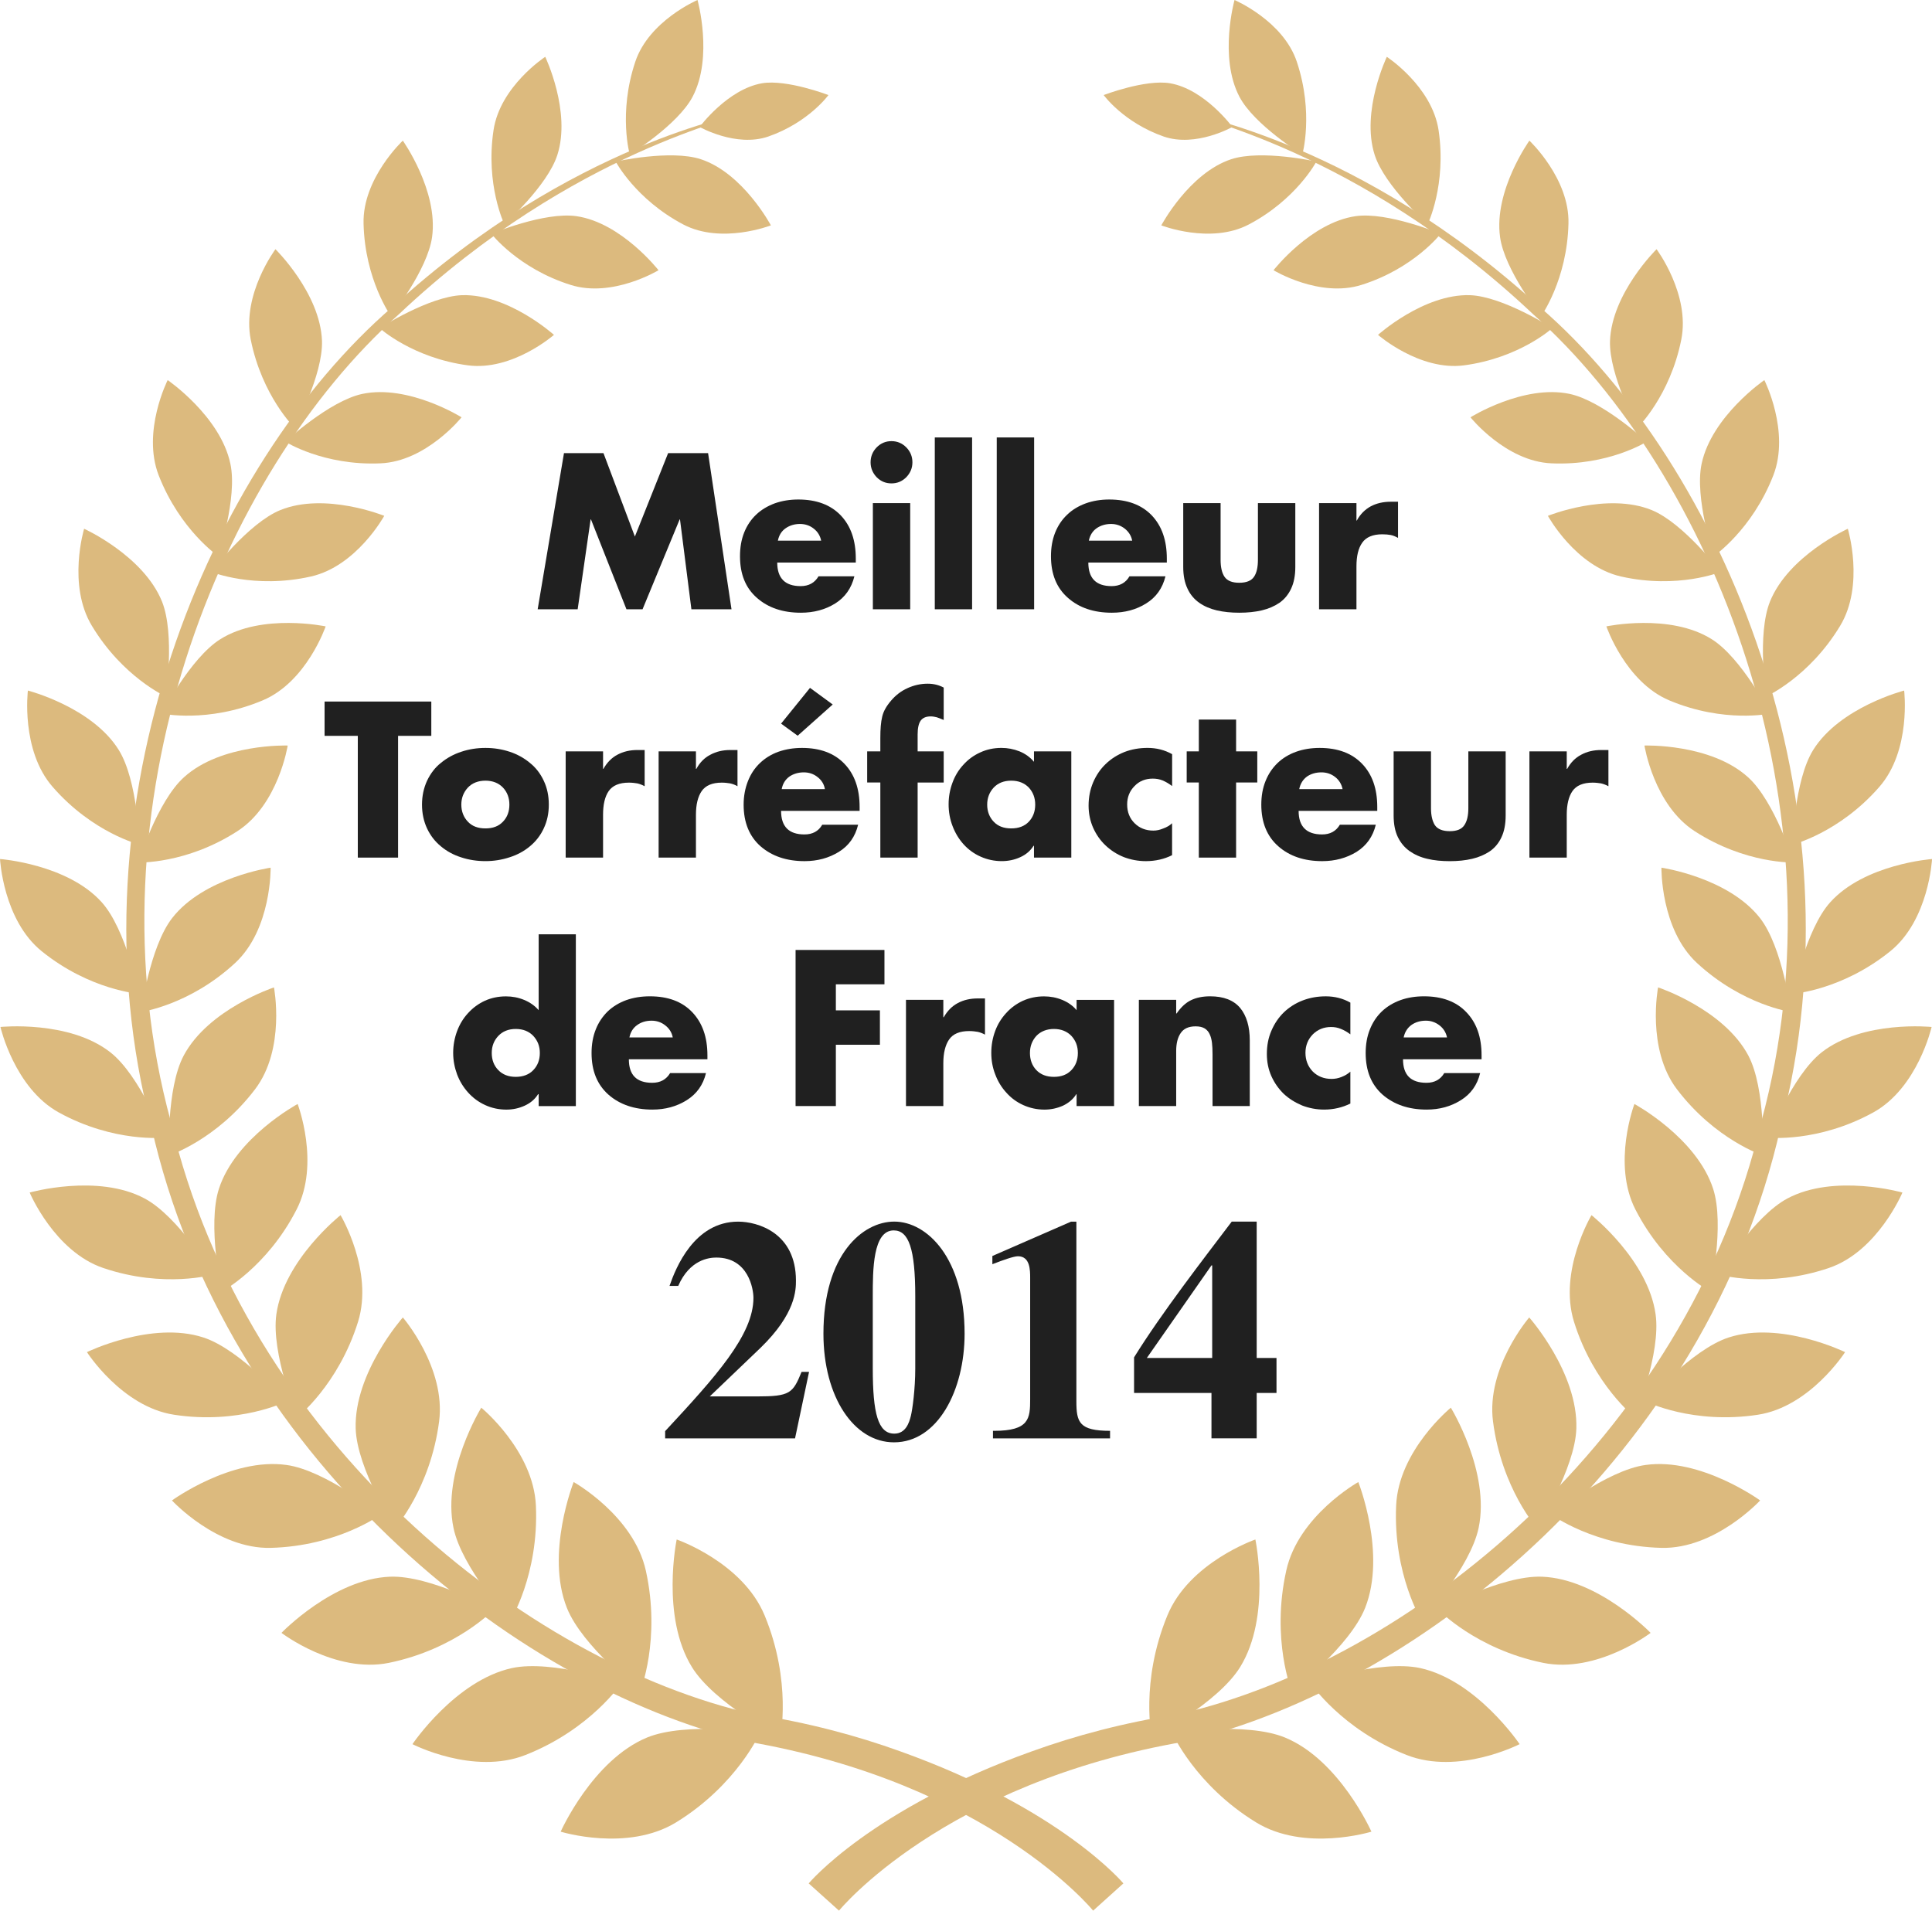 <svg width="91" height="90" viewBox="0 0 91 90" fill="none" xmlns="http://www.w3.org/2000/svg">
<path d="M51.488 90C51.488 90 46.594 83.987 35.168 82.031C24.044 79.415 10.588 68.453 7.132 53.08C3.133 37.84 9.865 21.913 18.47 14.469C27.011 6.646 35.024 5.432 34.865 5.325C35.054 5.557 27.113 6.949 18.785 14.806C10.387 22.292 3.997 38.014 8.05 52.846C11.571 67.817 24.746 78.311 35.507 80.746C38.087 81.145 40.384 81.768 42.399 82.495C49.993 85.212 52.913 88.717 52.913 88.717L51.489 90H51.488Z" fill="#DCBA7E"/>
<path d="M39.518 90C39.518 90 44.411 83.987 55.839 82.031C66.961 79.415 80.419 68.453 83.872 53.08C87.872 37.84 81.139 21.913 72.535 14.469C63.991 6.646 55.979 5.432 56.144 5.325C55.95 5.557 63.889 6.949 72.217 14.806C80.616 22.292 87.009 38.014 82.957 52.846C79.436 67.817 66.259 78.311 55.502 80.746C52.917 81.145 50.621 81.768 48.606 82.495C41.016 85.212 38.09 88.717 38.09 88.717L39.518 90Z" fill="#DCBA7E"/>
<path d="M31.873 72.517C31.873 72.517 34.984 73.592 36.018 76.101C37.309 79.234 36.749 81.855 36.749 81.855C36.749 81.855 33.628 80.22 32.586 78.521C31.122 76.138 31.873 72.517 31.873 72.517Z" fill="#DCBA7E"/>
<path d="M26.408 86.28C26.408 86.28 29.554 87.253 31.854 85.837C34.719 84.072 35.798 81.619 35.798 81.619C35.798 81.619 32.318 81.093 30.484 81.843C27.911 82.902 26.408 86.281 26.408 86.281" fill="#DCBA7E"/>
<path d="M27.02 69.811C27.02 69.811 29.846 71.392 30.42 73.985C31.138 77.232 30.154 79.671 30.154 79.671C30.154 79.671 27.422 77.555 26.701 75.738C25.684 73.18 27.02 69.811 27.02 69.811Z" fill="#DCBA7E"/>
<path d="M19.428 82.158C19.428 82.158 22.301 83.638 24.756 82.666C27.823 81.456 29.279 79.275 29.279 79.275C29.279 79.275 26.013 78.165 24.114 78.574C21.448 79.157 19.428 82.157 19.428 82.157" fill="#DCBA7E"/>
<path d="M22.669 66.309C22.669 66.309 25.124 68.321 25.242 70.923C25.387 74.179 24.029 76.361 24.029 76.361C24.029 76.361 21.747 73.849 21.36 71.97C20.809 69.333 22.669 66.309 22.669 66.309Z" fill="#DCBA7E"/>
<path d="M13.258 76.916C13.258 76.916 15.778 78.841 18.313 78.329C21.476 77.683 23.251 75.826 23.251 75.826C23.251 75.826 20.285 74.199 18.378 74.27C15.708 74.368 13.258 76.916 13.258 76.916Z" fill="#DCBA7E"/>
<path d="M18.975 62.059C18.975 62.059 21.011 64.418 20.683 66.956C20.271 70.122 18.597 71.993 18.597 71.993C18.597 71.993 16.813 69.175 16.753 67.296C16.672 64.656 18.974 62.059 18.974 62.059" fill="#DCBA7E"/>
<path d="M8.099 70.678C8.099 70.678 10.213 72.97 12.745 72.912C15.912 72.832 17.928 71.347 17.928 71.347C17.928 71.347 15.343 69.259 13.494 69.007C10.901 68.642 8.1 70.678 8.1 70.678" fill="#DCBA7E"/>
<path d="M16.041 57.24C16.041 57.24 17.607 59.864 16.866 62.257C15.937 65.24 14.001 66.762 14.001 66.762C14.001 66.762 12.759 63.741 13.017 61.91C13.378 59.347 16.041 57.239 16.041 57.239" fill="#DCBA7E"/>
<path d="M4.095 63.691C4.095 63.691 5.741 66.266 8.199 66.641C11.267 67.112 13.467 66.024 13.467 66.024C13.467 66.024 11.32 63.566 9.581 63.002C7.139 62.206 4.095 63.691 4.095 63.691Z" fill="#DCBA7E"/>
<path d="M14.019 52.003C14.019 52.003 15.091 54.81 13.965 56.983C12.567 59.708 10.443 60.841 10.443 60.841C10.443 60.841 9.756 57.713 10.312 55.996C11.095 53.581 14.02 52.003 14.02 52.003" fill="#DCBA7E"/>
<path d="M1.398 56.175C1.398 56.175 2.559 58.947 4.864 59.729C7.745 60.706 10.055 60.035 10.055 60.035C10.055 60.035 8.396 57.297 6.812 56.454C4.592 55.268 1.398 56.174 1.398 56.174" fill="#DCBA7E"/>
<path d="M12.904 46.511C12.904 46.511 13.464 49.402 12.015 51.308C10.201 53.698 7.961 54.427 7.961 54.427C7.961 54.427 7.823 51.288 8.651 49.725C9.817 47.532 12.905 46.511 12.905 46.511" fill="#DCBA7E"/>
<path d="M0.021 48.375C0.021 48.375 0.676 51.246 2.767 52.401C5.38 53.839 7.722 53.587 7.722 53.587C7.722 53.587 6.587 50.66 5.202 49.572C3.254 48.043 0.021 48.375 0.021 48.375Z" fill="#DCBA7E"/>
<path d="M12.747 40.872C12.747 40.872 12.798 43.759 11.079 45.358C8.931 47.35 6.644 47.667 6.644 47.667C6.644 47.667 7.045 44.617 8.107 43.248C9.597 41.328 12.748 40.872 12.748 40.872" fill="#DCBA7E"/>
<path d="M0.001 40.464C0.001 40.464 0.145 43.343 1.97 44.812C4.25 46.651 6.554 46.812 6.554 46.812C6.554 46.812 5.945 43.788 4.795 42.504C3.174 40.696 0 40.464 0 40.464" fill="#DCBA7E"/>
<path d="M13.551 35.118C13.551 35.118 13.114 37.91 11.178 39.154C8.771 40.709 6.511 40.628 6.511 40.628C6.511 40.628 7.408 37.745 8.663 36.614C10.424 35.013 13.551 35.118 13.551 35.118Z" fill="#DCBA7E"/>
<path d="M1.314 32.529C1.314 32.529 0.968 35.34 2.483 37.069C4.369 39.235 6.568 39.783 6.568 39.783C6.568 39.783 6.491 36.768 5.594 35.328C4.337 33.305 1.314 32.529 1.314 32.529Z" fill="#DCBA7E"/>
<path d="M15.339 29.506C15.339 29.506 14.445 32.124 12.37 32.992C9.784 34.08 7.619 33.611 7.619 33.611C7.619 33.611 8.971 30.99 10.376 30.11C12.345 28.871 15.34 29.506 15.34 29.506" fill="#DCBA7E"/>
<path d="M3.962 24.908C3.962 24.908 3.16 27.555 4.331 29.484C5.788 31.902 7.812 32.809 7.812 32.809C7.812 32.809 8.248 29.882 7.631 28.336C6.755 26.17 3.962 24.907 3.962 24.907" fill="#DCBA7E"/>
<path d="M18.099 24.297C18.099 24.297 16.799 26.67 14.645 27.156C11.964 27.761 9.953 26.938 9.953 26.938C9.953 26.938 11.703 24.638 13.204 24.027C15.317 23.17 18.101 24.299 18.101 24.299" fill="#DCBA7E"/>
<path d="M7.898 17.904C7.898 17.904 6.674 20.323 7.475 22.392C8.481 24.969 10.278 26.195 10.278 26.195C10.278 26.195 11.197 23.442 10.851 21.846C10.381 19.607 7.898 17.904 7.898 17.904Z" fill="#DCBA7E"/>
<path d="M21.74 19.657C21.74 19.657 20.082 21.732 17.926 21.825C15.236 21.946 13.438 20.805 13.438 20.805C13.438 20.805 15.513 18.885 17.063 18.555C19.245 18.095 21.74 19.657 21.74 19.657Z" fill="#DCBA7E"/>
<path d="M12.974 11.739C12.974 11.739 11.386 13.864 11.81 15.997C12.346 18.662 13.876 20.152 13.876 20.152C13.876 20.152 15.22 17.656 15.166 16.054C15.082 13.807 12.974 11.739 12.974 11.739Z" fill="#DCBA7E"/>
<path d="M26.092 15.774C26.092 15.774 24.14 17.482 22.045 17.21C19.429 16.864 17.879 15.455 17.879 15.455C17.879 15.455 20.211 13.96 21.762 13.904C23.945 13.84 26.092 15.774 26.092 15.774Z" fill="#DCBA7E"/>
<path d="M18.973 6.625C18.973 6.625 17.071 8.405 17.124 10.53C17.187 13.193 18.418 14.894 18.418 14.894C18.418 14.894 20.137 12.719 20.352 11.164C20.65 8.982 18.973 6.624 18.973 6.624" fill="#DCBA7E"/>
<path d="M31.017 12.729C31.017 12.729 28.844 14.047 26.87 13.418C24.402 12.641 23.144 11.012 23.144 11.012C23.144 11.012 25.643 9.965 27.152 10.183C29.269 10.489 31.017 12.729 31.017 12.729Z" fill="#DCBA7E"/>
<path d="M25.682 2.676C25.682 2.676 23.555 4.062 23.246 6.133C22.858 8.707 23.757 10.564 23.757 10.564C23.757 10.564 25.787 8.758 26.253 7.296C26.911 5.244 25.681 2.676 25.681 2.676" fill="#DCBA7E"/>
<path d="M36.31 10.616C36.31 10.616 33.992 11.52 32.188 10.576C29.941 9.394 29 7.611 29 7.611C29 7.611 31.591 7.033 33.01 7.5C35.003 8.157 36.31 10.616 36.31 10.616Z" fill="#DCBA7E"/>
<path d="M32.854 0C32.854 0 30.565 0.976 29.921 2.915C29.112 5.341 29.663 7.281 29.663 7.281C29.663 7.281 31.923 5.889 32.623 4.556C33.605 2.686 32.854 0 32.854 0Z" fill="#DCBA7E"/>
<path d="M32.953 5.98C32.953 5.98 34.667 6.953 36.183 6.433C38.084 5.772 39.021 4.478 39.021 4.478C39.021 4.478 37.064 3.727 35.895 3.922C34.263 4.203 32.953 5.98 32.953 5.98Z" fill="#DCBA7E"/>
<path d="M59.131 72.517C59.131 72.517 56.011 73.592 54.983 76.101C53.694 79.234 54.253 81.855 54.253 81.855C54.253 81.855 57.372 80.22 58.416 78.521C59.885 76.138 59.13 72.517 59.13 72.517" fill="#DCBA7E"/>
<path d="M64.596 86.28C64.596 86.28 61.45 87.253 59.154 85.837C56.282 84.072 55.206 81.619 55.206 81.619C55.206 81.619 58.684 81.093 60.517 81.843C63.098 82.902 64.596 86.281 64.596 86.281" fill="#DCBA7E"/>
<path d="M63.979 69.811C63.979 69.811 61.153 71.392 60.584 73.985C59.861 77.232 60.847 79.671 60.847 79.671C60.847 79.671 63.579 77.555 64.3 75.738C65.315 73.18 63.978 69.811 63.978 69.811" fill="#DCBA7E"/>
<path d="M71.575 82.158C71.575 82.158 68.7 83.638 66.247 82.666C63.178 81.456 61.722 79.275 61.722 79.275C61.722 79.275 64.994 78.165 66.893 78.574C69.555 79.157 71.576 82.157 71.576 82.157" fill="#DCBA7E"/>
<path d="M68.336 66.309C68.336 66.309 65.873 68.321 65.76 70.923C65.615 74.179 66.973 76.361 66.973 76.361C66.973 76.361 69.251 73.849 69.646 71.97C70.198 69.333 68.336 66.309 68.336 66.309Z" fill="#DCBA7E"/>
<path d="M77.747 76.916C77.747 76.916 75.22 78.841 72.69 78.329C69.523 77.683 67.75 75.826 67.75 75.826C67.75 75.826 70.718 74.199 72.623 74.27C75.289 74.368 77.746 76.916 77.746 76.916" fill="#DCBA7E"/>
<path d="M72.028 62.059C72.028 62.059 69.993 64.418 70.323 66.956C70.73 70.122 72.406 71.993 72.406 71.993C72.406 71.993 74.187 69.175 74.248 67.296C74.334 64.656 72.029 62.059 72.029 62.059" fill="#DCBA7E"/>
<path d="M82.905 70.678C82.905 70.678 80.79 72.97 78.259 72.912C75.095 72.832 73.075 71.347 73.075 71.347C73.075 71.347 75.665 69.259 77.509 69.007C80.102 68.642 82.905 70.678 82.905 70.678Z" fill="#DCBA7E"/>
<path d="M74.962 57.24C74.962 57.24 73.396 59.864 74.136 62.257C75.066 65.24 77.007 66.762 77.007 66.762C77.007 66.762 78.243 63.741 77.981 61.91C77.625 59.347 74.962 57.239 74.962 57.239" fill="#DCBA7E"/>
<path d="M86.906 63.691C86.906 63.691 85.258 66.266 82.8 66.641C79.734 67.112 77.536 66.024 77.536 66.024C77.536 66.024 79.683 63.566 81.421 63.002C83.866 62.206 86.906 63.691 86.906 63.691Z" fill="#DCBA7E"/>
<path d="M76.984 52.003C76.984 52.003 75.917 54.81 77.035 56.983C78.437 59.708 80.556 60.841 80.556 60.841C80.556 60.841 81.248 57.713 80.691 55.996C79.905 53.581 76.983 52.003 76.983 52.003" fill="#DCBA7E"/>
<path d="M89.606 56.175C89.606 56.175 88.444 58.947 86.14 59.729C83.258 60.706 80.948 60.035 80.948 60.035C80.948 60.035 82.606 57.297 84.189 56.454C86.413 55.268 89.606 56.174 89.606 56.174" fill="#DCBA7E"/>
<path d="M78.098 46.511C78.098 46.511 77.539 49.402 78.984 51.308C80.8 53.698 83.038 54.427 83.038 54.427C83.038 54.427 83.175 51.288 82.351 49.725C81.189 47.532 78.099 46.511 78.099 46.511" fill="#DCBA7E"/>
<path d="M90.982 48.375C90.982 48.375 90.329 51.246 88.234 52.401C85.623 53.839 83.278 53.587 83.278 53.587C83.278 53.587 84.42 50.66 85.8 49.572C87.751 48.043 90.982 48.375 90.982 48.375Z" fill="#DCBA7E"/>
<path d="M78.256 40.872C78.256 40.872 78.206 43.759 79.925 45.358C82.075 47.35 84.359 47.667 84.359 47.667C84.359 47.667 83.965 44.617 82.901 43.248C81.405 41.328 78.256 40.872 78.256 40.872Z" fill="#DCBA7E"/>
<path d="M91.002 40.464C91.002 40.464 90.857 43.343 89.029 44.812C86.749 46.651 84.448 46.812 84.448 46.812C84.448 46.812 85.049 43.788 86.204 42.504C87.825 40.696 91.002 40.464 91.002 40.464Z" fill="#DCBA7E"/>
<path d="M77.456 35.118C77.456 35.118 77.893 37.91 79.824 39.154C82.233 40.709 84.494 40.627 84.494 40.627C84.494 40.627 83.593 37.745 82.337 36.613C80.576 35.013 77.456 35.118 77.456 35.118Z" fill="#DCBA7E"/>
<path d="M89.688 32.529C89.688 32.529 90.032 35.34 88.517 37.069C86.628 39.235 84.433 39.783 84.433 39.783C84.433 39.783 84.508 36.768 85.403 35.328C86.665 33.305 89.688 32.529 89.688 32.529Z" fill="#DCBA7E"/>
<path d="M75.663 29.506C75.663 29.506 76.558 32.124 78.627 32.992C81.219 34.08 83.383 33.611 83.383 33.611C83.383 33.611 82.031 30.99 80.626 30.11C78.658 28.871 75.662 29.506 75.662 29.506" fill="#DCBA7E"/>
<path d="M87.035 24.908C87.035 24.908 87.839 27.555 86.671 29.484C85.212 31.902 83.186 32.809 83.186 32.809C83.186 32.809 82.748 29.882 83.369 28.336C84.244 26.17 87.035 24.907 87.035 24.907" fill="#DCBA7E"/>
<path d="M72.907 24.297C72.907 24.297 74.204 26.67 76.353 27.156C79.033 27.761 81.048 26.938 81.048 26.938C81.048 26.938 79.296 24.638 77.797 24.027C75.686 23.17 72.907 24.299 72.907 24.299" fill="#DCBA7E"/>
<path d="M83.103 17.904C83.103 17.904 84.327 20.323 83.526 22.392C82.523 24.969 80.721 26.195 80.721 26.195C80.721 26.195 79.806 23.442 80.149 21.846C80.624 19.607 83.103 17.904 83.103 17.904Z" fill="#DCBA7E"/>
<path d="M69.261 19.657C69.261 19.657 70.922 21.732 73.073 21.825C75.764 21.946 77.564 20.805 77.564 20.805C77.564 20.805 75.492 18.885 73.933 18.555C71.759 18.095 69.261 19.657 69.261 19.657Z" fill="#DCBA7E"/>
<path d="M78.026 11.739C78.026 11.739 79.617 13.864 79.191 15.997C78.661 18.662 77.124 20.152 77.124 20.152C77.124 20.152 75.776 17.656 75.834 16.054C75.92 13.807 78.026 11.739 78.026 11.739Z" fill="#DCBA7E"/>
<path d="M64.907 15.774C64.907 15.774 66.864 17.482 68.954 17.21C71.574 16.864 73.12 15.455 73.12 15.455C73.12 15.455 70.793 13.96 69.236 13.904C67.054 13.84 64.907 15.774 64.907 15.774Z" fill="#DCBA7E"/>
<path d="M72.037 6.625C72.037 6.625 73.933 8.405 73.877 10.53C73.814 13.193 72.586 14.894 72.586 14.894C72.586 14.894 70.864 12.719 70.655 11.164C70.351 8.982 72.037 6.624 72.037 6.624" fill="#DCBA7E"/>
<path d="M59.985 12.729C59.985 12.729 62.156 14.047 64.134 13.418C66.6 12.641 67.857 11.012 67.857 11.012C67.857 11.012 65.357 9.965 63.85 10.183C61.728 10.489 59.985 12.729 59.985 12.729Z" fill="#DCBA7E"/>
<path d="M65.32 2.676C65.32 2.676 67.446 4.062 67.759 6.133C68.142 8.707 67.245 10.564 67.245 10.564C67.245 10.564 65.215 8.758 64.749 7.296C64.093 5.244 65.322 2.676 65.322 2.676" fill="#DCBA7E"/>
<path d="M54.699 10.616C54.699 10.616 57.017 11.52 58.816 10.576C61.065 9.394 62.004 7.611 62.004 7.611C62.004 7.611 59.415 7.033 57.991 7.5C56.006 8.157 54.699 10.616 54.699 10.616Z" fill="#DCBA7E"/>
<path d="M58.147 0C58.147 0 60.442 0.976 61.084 2.915C61.892 5.341 61.341 7.281 61.341 7.281C61.341 7.281 59.079 5.889 58.378 4.556C57.398 2.686 58.148 0 58.148 0" fill="#DCBA7E"/>
<path d="M58.047 5.98C58.047 5.98 56.335 6.953 54.816 6.433C52.921 5.772 51.985 4.478 51.985 4.478C51.985 4.478 53.943 3.727 55.108 3.922C56.744 4.203 58.047 5.98 58.047 5.98Z" fill="#DCBA7E"/>
<path d="M37.447 67.754H31.329V67.413C33.712 64.847 35.488 62.887 35.488 61.136C35.488 60.722 35.255 59.237 33.741 59.237C33.403 59.237 32.489 59.328 31.945 60.573H31.535C31.827 59.727 32.697 57.545 34.769 57.545C35.681 57.545 37.49 58.065 37.49 60.32C37.49 60.748 37.49 61.876 35.816 63.495L33.431 65.778H35.65C37.209 65.778 37.343 65.634 37.755 64.622H38.108L37.448 67.752L37.447 67.754Z" fill="#202020"/>
<path d="M42.121 57.543C43.667 57.543 45.434 59.264 45.434 62.823C45.434 65.495 44.165 67.941 42.108 67.941C40.225 67.941 38.785 65.807 38.785 62.823C38.785 59.085 40.639 57.543 42.121 57.543ZM43.11 61.06C43.11 58.818 42.801 57.958 42.095 57.958C41.109 57.958 41.109 59.831 41.109 61.06V64.457C41.109 66.58 41.358 67.531 42.122 67.531C42.67 67.531 42.828 66.997 42.903 66.696C42.979 66.387 43.11 65.438 43.11 64.457V61.06Z" fill="#202020"/>
<path d="M52.284 67.754H46.77V67.399H46.83C48.479 67.399 48.522 66.818 48.522 65.914V60.201C48.522 59.831 48.522 59.176 47.947 59.176C47.743 59.176 47.242 59.357 46.742 59.55V59.163L50.448 57.545H50.699V66.003C50.699 66.997 50.83 67.399 52.285 67.399V67.754H52.284Z" fill="#202020"/>
<path d="M60.125 63.968V65.614H59.192V67.752H57.062V65.614H53.416V63.938C54.724 61.831 56.669 59.325 58.017 57.543H59.192V63.968H60.125ZM57.096 59.606H57.062L54.017 63.968H57.096V59.606Z" fill="#202020"/>
<path d="M26.564 21.346H28.425L29.904 25.274L31.469 21.346H33.352L34.455 28.7H32.566L32.029 24.468H32.012L30.265 28.7H29.507L27.836 24.468H27.819L27.209 28.7H25.325L26.564 21.346Z" fill="#202020"/>
<path d="M40.309 26.499H36.609C36.609 27.237 36.979 27.609 37.71 27.609C38.093 27.609 38.372 27.455 38.553 27.148H40.243C40.103 27.709 39.804 28.137 39.338 28.427C38.867 28.72 38.326 28.862 37.722 28.862C36.87 28.862 36.183 28.63 35.651 28.161C35.117 27.695 34.855 27.044 34.855 26.201C34.855 25.793 34.917 25.425 35.049 25.09C35.18 24.76 35.37 24.475 35.615 24.243C35.858 24.011 36.154 23.836 36.492 23.71C36.83 23.59 37.2 23.529 37.6 23.529C38.457 23.529 39.121 23.779 39.597 24.273C40.074 24.773 40.309 25.448 40.309 26.312V26.498V26.499ZM38.678 25.469C38.63 25.234 38.515 25.046 38.328 24.901C38.145 24.755 37.925 24.681 37.68 24.681C37.418 24.681 37.19 24.753 37.001 24.886C36.807 25.022 36.69 25.217 36.639 25.469H38.678Z" fill="#202020"/>
<path d="M42.687 21.073C42.877 21.267 42.976 21.501 42.976 21.776C42.976 22.051 42.877 22.28 42.687 22.48C42.489 22.674 42.265 22.77 41.99 22.77C41.715 22.77 41.487 22.674 41.293 22.48C41.104 22.28 41.006 22.047 41.006 21.776C41.006 21.505 41.103 21.267 41.293 21.073C41.487 20.875 41.723 20.78 41.99 20.78C42.257 20.78 42.491 20.875 42.687 21.073ZM42.872 28.701H41.113V23.699H42.872V28.701Z" fill="#202020"/>
<path d="M45.787 20.606H44.03V28.7H45.787V20.606Z" fill="#202020"/>
<path d="M48.709 20.606H46.948V28.7H48.709V20.606Z" fill="#202020"/>
<path d="M54.958 26.499H51.262C51.262 27.238 51.625 27.609 52.359 27.609C52.739 27.609 53.023 27.455 53.198 27.148H54.895C54.757 27.709 54.454 28.137 53.982 28.427C53.516 28.72 52.975 28.862 52.37 28.862C51.524 28.862 50.829 28.631 50.3 28.161C49.767 27.695 49.502 27.044 49.502 26.201C49.502 25.793 49.566 25.425 49.698 25.09C49.83 24.76 50.02 24.475 50.267 24.243C50.506 24.011 50.802 23.836 51.14 23.711C51.479 23.59 51.846 23.529 52.244 23.529C53.102 23.529 53.77 23.779 54.246 24.273C54.723 24.773 54.959 25.448 54.959 26.312V26.498L54.958 26.499ZM53.328 25.469C53.283 25.234 53.161 25.047 52.978 24.901C52.79 24.755 52.574 24.681 52.332 24.681C52.065 24.681 51.836 24.754 51.648 24.886C51.457 25.022 51.338 25.218 51.285 25.469H53.328Z" fill="#202020"/>
<path d="M57.492 23.699V26.369C57.492 26.722 57.554 26.99 57.679 27.173C57.807 27.358 58.037 27.451 58.37 27.451C58.702 27.451 58.937 27.358 59.063 27.173C59.19 26.99 59.25 26.722 59.25 26.369V23.699H61.011V26.71C61.011 27.113 60.944 27.455 60.811 27.734C60.68 28.012 60.495 28.234 60.26 28.397C60.026 28.556 59.747 28.678 59.429 28.752C59.11 28.826 58.757 28.862 58.371 28.862C57.984 28.862 57.632 28.826 57.313 28.752C56.998 28.678 56.718 28.558 56.482 28.391C56.244 28.222 56.062 28.005 55.934 27.73C55.801 27.453 55.732 27.113 55.732 26.71V23.699H57.495H57.492Z" fill="#202020"/>
<path d="M63.89 24.518H63.909C64.073 24.215 64.299 23.995 64.569 23.848C64.844 23.704 65.158 23.634 65.511 23.634H65.849V25.338C65.734 25.273 65.618 25.224 65.51 25.202C65.393 25.181 65.266 25.168 65.106 25.168C64.657 25.168 64.342 25.305 64.161 25.566C63.978 25.826 63.891 26.196 63.891 26.682V28.7H62.13V23.699H63.891V24.518H63.89Z" fill="#202020"/>
<path d="M18.75 40.397H16.853V34.662H15.288V33.046H20.315V34.662H18.75V40.397Z" fill="#202020"/>
<path d="M24.006 35.41C24.365 35.53 24.683 35.705 24.959 35.936C25.237 36.156 25.457 36.444 25.612 36.778C25.771 37.112 25.85 37.487 25.85 37.901C25.85 38.316 25.771 38.683 25.612 39.02C25.457 39.355 25.237 39.636 24.962 39.863C24.69 40.09 24.373 40.265 24.01 40.38C23.642 40.502 23.262 40.563 22.866 40.563C22.469 40.563 22.084 40.505 21.727 40.387C21.361 40.271 21.045 40.099 20.766 39.866C20.487 39.636 20.273 39.359 20.114 39.022C19.961 38.692 19.877 38.32 19.877 37.903C19.877 37.486 19.961 37.112 20.114 36.779C20.273 36.445 20.487 36.157 20.766 35.937C21.045 35.706 21.361 35.532 21.727 35.411C22.084 35.291 22.464 35.231 22.866 35.231C23.267 35.231 23.64 35.291 24.006 35.411M22.039 37.097C21.836 37.317 21.729 37.585 21.729 37.903C21.729 38.22 21.836 38.496 22.039 38.707C22.24 38.921 22.515 39.022 22.866 39.022C23.216 39.022 23.485 38.921 23.689 38.707C23.893 38.496 23.993 38.227 23.993 37.903C23.993 37.579 23.893 37.317 23.689 37.097C23.485 36.886 23.21 36.773 22.866 36.773C22.521 36.773 22.24 36.886 22.039 37.097Z" fill="#202020"/>
<path d="M28.407 36.218H28.421C28.593 35.915 28.811 35.692 29.082 35.55C29.358 35.402 29.67 35.329 30.023 35.329H30.364V37.035C30.247 36.971 30.131 36.928 30.021 36.902C29.908 36.884 29.777 36.866 29.621 36.866C29.169 36.866 28.852 37.002 28.671 37.263C28.49 37.526 28.405 37.899 28.405 38.378V40.396H26.644V35.392H28.405V36.217L28.407 36.218Z" fill="#202020"/>
<path d="M32.779 36.218H32.799C32.964 35.915 33.182 35.692 33.462 35.55C33.737 35.402 34.046 35.329 34.401 35.329H34.737V37.035C34.627 36.971 34.511 36.928 34.395 36.902C34.285 36.884 34.149 36.866 33.995 36.866C33.545 36.866 33.232 37.002 33.051 37.263C32.87 37.526 32.78 37.899 32.78 38.378V40.396H31.022V35.392H32.78V36.217L32.779 36.218Z" fill="#202020"/>
<path d="M40.49 38.196H36.79C36.79 38.935 37.156 39.306 37.891 39.306C38.27 39.306 38.55 39.157 38.729 38.849H40.419C40.282 39.41 39.985 39.833 39.511 40.127C39.04 40.416 38.507 40.564 37.896 40.564C37.05 40.564 36.36 40.33 35.823 39.864C35.294 39.397 35.026 38.742 35.026 37.903C35.026 37.492 35.1 37.121 35.231 36.79C35.362 36.459 35.546 36.181 35.794 35.944C36.038 35.712 36.327 35.532 36.664 35.411C37.009 35.291 37.374 35.231 37.778 35.231C38.629 35.231 39.297 35.48 39.773 35.977C40.251 36.475 40.489 37.15 40.489 38.011V38.196H40.49ZM37.571 34.656L36.79 34.086L38.153 32.402L39.222 33.185L37.571 34.656ZM38.854 37.173C38.815 36.937 38.696 36.748 38.507 36.602C38.318 36.453 38.106 36.382 37.861 36.382C37.602 36.382 37.373 36.45 37.181 36.581C36.989 36.721 36.867 36.915 36.819 37.172H38.854V37.173Z" fill="#202020"/>
<path d="M43.222 40.397H41.465V36.858H40.845V35.392H41.465V34.762C41.465 34.342 41.491 34.008 41.553 33.759C41.608 33.513 41.748 33.264 41.965 33.01C42.187 32.747 42.444 32.55 42.744 32.415C43.046 32.278 43.361 32.205 43.695 32.205C43.973 32.205 44.222 32.267 44.45 32.388V33.914C44.315 33.855 44.201 33.813 44.118 33.786C44.03 33.764 43.935 33.746 43.835 33.746C43.615 33.746 43.458 33.815 43.361 33.952C43.271 34.085 43.222 34.294 43.222 34.59V35.393H44.45V36.86H43.222V40.398V40.397Z" fill="#202020"/>
<path d="M50.46 40.397H48.702V39.842H48.682C48.536 40.073 48.327 40.257 48.052 40.379C47.785 40.502 47.492 40.563 47.184 40.563C46.83 40.563 46.498 40.49 46.191 40.353C45.879 40.215 45.613 40.021 45.385 39.77C45.161 39.521 44.988 39.233 44.866 38.909C44.743 38.591 44.681 38.25 44.681 37.89C44.681 37.529 44.742 37.196 44.861 36.874C44.978 36.552 45.149 36.267 45.38 36.019C45.603 35.772 45.868 35.579 46.171 35.443C46.471 35.303 46.806 35.23 47.169 35.23C47.462 35.23 47.746 35.284 48.022 35.393C48.295 35.505 48.521 35.67 48.702 35.884V35.393H50.46V40.397ZM46.806 37.097C46.602 37.317 46.498 37.585 46.498 37.903C46.498 38.22 46.602 38.496 46.806 38.707C47.008 38.921 47.282 39.022 47.63 39.022C47.977 39.022 48.251 38.921 48.458 38.707C48.657 38.496 48.76 38.227 48.76 37.903C48.76 37.579 48.657 37.317 48.458 37.097C48.251 36.885 47.977 36.773 47.63 36.773C47.282 36.773 47.008 36.885 46.806 37.097Z" fill="#202020"/>
<path d="M55.206 37.026C55.065 36.917 54.919 36.831 54.765 36.764C54.617 36.702 54.456 36.677 54.299 36.677C53.955 36.677 53.667 36.788 53.439 37.026C53.206 37.261 53.091 37.55 53.091 37.891C53.091 38.251 53.206 38.544 53.439 38.776C53.669 39.007 53.969 39.125 54.326 39.125C54.479 39.125 54.637 39.091 54.791 39.025C54.954 38.968 55.093 38.885 55.207 38.779V40.283C54.837 40.468 54.425 40.564 53.972 40.564C53.607 40.564 53.266 40.498 52.938 40.375C52.607 40.243 52.322 40.059 52.071 39.822C51.826 39.591 51.632 39.312 51.488 38.99C51.347 38.67 51.274 38.32 51.274 37.949C51.274 37.553 51.347 37.188 51.488 36.855C51.632 36.52 51.826 36.23 52.079 35.989C52.33 35.744 52.626 35.559 52.962 35.423C53.298 35.294 53.665 35.23 54.051 35.23C54.475 35.23 54.858 35.328 55.209 35.525V37.024L55.206 37.026Z" fill="#202020"/>
<path d="M58.222 40.397H56.466V36.859H55.895V35.393H56.466V33.895H58.222V35.393H59.22V36.859H58.222V40.397Z" fill="#202020"/>
<path d="M64.87 38.196H61.167C61.167 38.935 61.535 39.306 62.273 39.306C62.647 39.306 62.927 39.157 63.109 38.849H64.802C64.666 39.41 64.363 39.833 63.897 40.127C63.425 40.416 62.883 40.564 62.28 40.564C61.43 40.564 60.739 40.33 60.21 39.864C59.678 39.397 59.409 38.742 59.409 37.903C59.409 37.492 59.475 37.121 59.609 36.79C59.741 36.459 59.929 36.181 60.173 35.944C60.415 35.712 60.712 35.532 61.05 35.411C61.388 35.291 61.756 35.231 62.157 35.231C63.011 35.231 63.677 35.48 64.155 35.977C64.634 36.475 64.871 37.15 64.871 38.012V38.196H64.87ZM63.238 37.173C63.189 36.937 63.075 36.748 62.89 36.602C62.701 36.453 62.483 36.382 62.243 36.382C61.974 36.382 61.748 36.45 61.558 36.581C61.37 36.721 61.248 36.915 61.195 37.172H63.238V37.173Z" fill="#202020"/>
<path d="M67.402 35.393V38.071C67.402 38.422 67.468 38.687 67.588 38.874C67.718 39.057 67.948 39.152 68.287 39.152C68.626 39.152 68.846 39.057 68.969 38.874C69.1 38.685 69.161 38.421 69.161 38.071V35.393H70.919V38.409C70.919 38.815 70.854 39.157 70.723 39.434C70.592 39.718 70.408 39.936 70.173 40.1C69.934 40.258 69.661 40.38 69.34 40.454C69.021 40.53 68.667 40.565 68.288 40.565C67.909 40.565 67.543 40.532 67.228 40.454C66.904 40.38 66.633 40.258 66.395 40.092C66.158 39.924 65.978 39.708 65.843 39.435C65.708 39.158 65.642 38.816 65.642 38.411V35.394H67.403L67.402 35.393Z" fill="#202020"/>
<path d="M73.796 36.218H73.815C73.984 35.915 74.203 35.692 74.479 35.55C74.751 35.402 75.062 35.329 75.422 35.329H75.759V37.035C75.643 36.971 75.526 36.928 75.415 36.902C75.302 36.884 75.167 36.866 75.017 36.866C74.562 36.866 74.248 37.002 74.065 37.263C73.885 37.526 73.796 37.899 73.796 38.378V40.396H72.038V35.392H73.796V36.217V36.218Z" fill="#202020"/>
<path d="M25.37 51.541H25.345C25.196 51.78 24.99 51.955 24.715 52.082C24.447 52.204 24.163 52.268 23.85 52.268C23.493 52.268 23.16 52.195 22.855 52.055C22.547 51.915 22.282 51.72 22.055 51.47C21.829 51.22 21.654 50.938 21.53 50.611C21.412 50.292 21.345 49.95 21.345 49.597C21.345 49.243 21.408 48.898 21.528 48.574C21.648 48.252 21.817 47.971 22.043 47.726C22.272 47.474 22.534 47.281 22.837 47.141C23.137 47.005 23.469 46.934 23.832 46.934C24.127 46.934 24.415 46.987 24.686 47.1C24.959 47.212 25.188 47.373 25.372 47.584V44.011H27.123V52.103H25.372V51.544L25.37 51.541ZM23.469 48.798C23.263 49.02 23.162 49.283 23.162 49.602C23.162 49.921 23.263 50.195 23.469 50.405C23.672 50.619 23.95 50.725 24.293 50.725C24.636 50.725 24.92 50.619 25.121 50.405C25.323 50.195 25.427 49.927 25.427 49.602C25.427 49.277 25.323 49.019 25.121 48.798C24.92 48.585 24.644 48.469 24.293 48.469C23.942 48.469 23.672 48.585 23.469 48.798Z" fill="#202020"/>
<path d="M33.319 49.897H29.62C29.62 50.636 29.983 51.005 30.718 51.005C31.102 51.005 31.379 50.854 31.564 50.547H33.253C33.119 51.106 32.813 51.532 32.345 51.824C31.875 52.12 31.334 52.267 30.729 52.267C29.879 52.267 29.187 52.026 28.661 51.565C28.129 51.093 27.863 50.445 27.863 49.601C27.863 49.194 27.93 48.817 28.061 48.492C28.192 48.157 28.386 47.877 28.623 47.643C28.871 47.408 29.163 47.233 29.5 47.11C29.838 46.991 30.204 46.931 30.609 46.931C31.464 46.931 32.127 47.178 32.605 47.678C33.081 48.179 33.321 48.849 33.321 49.713V49.897H33.319ZM31.687 48.866C31.645 48.638 31.524 48.446 31.337 48.302C31.154 48.155 30.934 48.079 30.691 48.079C30.425 48.079 30.2 48.149 30.013 48.284C29.815 48.424 29.698 48.617 29.647 48.867H31.687V48.866Z" fill="#202020"/>
<path d="M39.37 46.366V47.593H41.445V49.213H39.37V52.1H37.473V44.748H41.659V46.366H39.37Z" fill="#202020"/>
<path d="M44.432 47.917H44.451C44.623 47.617 44.839 47.395 45.113 47.25C45.388 47.102 45.702 47.031 46.056 47.031H46.394V48.736C46.281 48.673 46.16 48.629 46.053 48.605C45.938 48.586 45.807 48.568 45.648 48.568C45.199 48.568 44.884 48.703 44.704 48.966C44.525 49.226 44.432 49.602 44.432 50.08V52.1H42.673V47.097H44.432V47.916V47.917Z" fill="#202020"/>
<path d="M52.475 52.1H50.709V51.541H50.695C50.546 51.78 50.334 51.955 50.069 52.082C49.794 52.204 49.505 52.268 49.197 52.268C48.837 52.268 48.512 52.194 48.198 52.055C47.889 51.915 47.622 51.72 47.401 51.47C47.172 51.22 47 50.938 46.878 50.611C46.752 50.292 46.691 49.95 46.691 49.597C46.691 49.243 46.751 48.898 46.871 48.574C46.988 48.252 47.163 47.97 47.387 47.725C47.612 47.474 47.879 47.281 48.18 47.141C48.485 47.005 48.817 46.934 49.175 46.934C49.473 46.934 49.758 46.987 50.033 47.1C50.306 47.212 50.533 47.373 50.709 47.584V47.1H52.475V52.102V52.1ZM48.812 48.798C48.614 49.02 48.512 49.283 48.512 49.602C48.512 49.92 48.612 50.195 48.812 50.405C49.016 50.619 49.293 50.725 49.642 50.725C49.992 50.725 50.264 50.619 50.467 50.405C50.667 50.195 50.769 49.927 50.769 49.602C50.769 49.276 50.667 49.019 50.467 48.798C50.264 48.585 49.985 48.469 49.642 48.469C49.299 48.469 49.016 48.585 48.812 48.798Z" fill="#202020"/>
<path d="M55.401 47.74H55.419C55.621 47.451 55.844 47.237 56.092 47.117C56.346 46.992 56.65 46.931 57 46.931C57.641 46.931 58.109 47.117 58.415 47.481C58.716 47.849 58.866 48.359 58.866 49.01V52.1H57.112V49.661C57.112 49.454 57.104 49.273 57.086 49.123C57.068 48.98 57.036 48.84 56.981 48.725C56.933 48.612 56.856 48.516 56.748 48.447C56.639 48.38 56.495 48.346 56.316 48.346C55.989 48.346 55.753 48.45 55.611 48.665C55.469 48.871 55.4 49.154 55.4 49.506V52.1H53.642V47.097H55.4V47.739L55.401 47.74Z" fill="#202020"/>
<path d="M63.604 48.723C63.463 48.614 63.313 48.529 63.165 48.469C63.013 48.404 62.858 48.377 62.695 48.377C62.352 48.377 62.068 48.494 61.835 48.723C61.606 48.959 61.489 49.249 61.489 49.594C61.489 49.939 61.606 50.24 61.835 50.476C62.068 50.706 62.364 50.822 62.723 50.822C62.876 50.822 63.035 50.792 63.189 50.73C63.349 50.667 63.487 50.586 63.604 50.479V51.983C63.232 52.167 62.817 52.267 62.367 52.267C62.008 52.267 61.66 52.2 61.33 52.073C61.005 51.934 60.715 51.759 60.466 51.525C60.224 51.29 60.027 51.01 59.883 50.69C59.74 50.367 59.671 50.022 59.671 49.651C59.671 49.253 59.739 48.886 59.883 48.557C60.027 48.217 60.224 47.928 60.472 47.685C60.726 47.444 61.019 47.256 61.359 47.126C61.697 46.996 62.059 46.932 62.446 46.932C62.867 46.932 63.257 47.031 63.604 47.228V48.724V48.723Z" fill="#202020"/>
<path d="M69.787 49.897H66.084C66.084 50.636 66.45 51.005 67.188 51.005C67.565 51.005 67.845 50.854 68.027 50.547H69.717C69.582 51.106 69.279 51.532 68.809 51.824C68.337 52.12 67.805 52.267 67.198 52.267C66.346 52.267 65.656 52.026 65.123 51.565C64.59 51.093 64.325 50.445 64.325 49.601C64.325 49.194 64.391 48.817 64.523 48.492C64.656 48.157 64.843 47.877 65.087 47.643C65.333 47.408 65.629 47.233 65.966 47.11C66.298 46.991 66.671 46.931 67.072 46.931C67.923 46.931 68.592 47.178 69.066 47.678C69.549 48.179 69.784 48.849 69.784 49.713V49.897H69.787ZM68.156 48.866C68.109 48.638 67.991 48.446 67.806 48.302C67.616 48.155 67.404 48.079 67.16 48.079C66.895 48.079 66.666 48.149 66.476 48.284C66.289 48.424 66.167 48.617 66.114 48.867H68.156V48.866Z" fill="#202020"/>
</svg>
